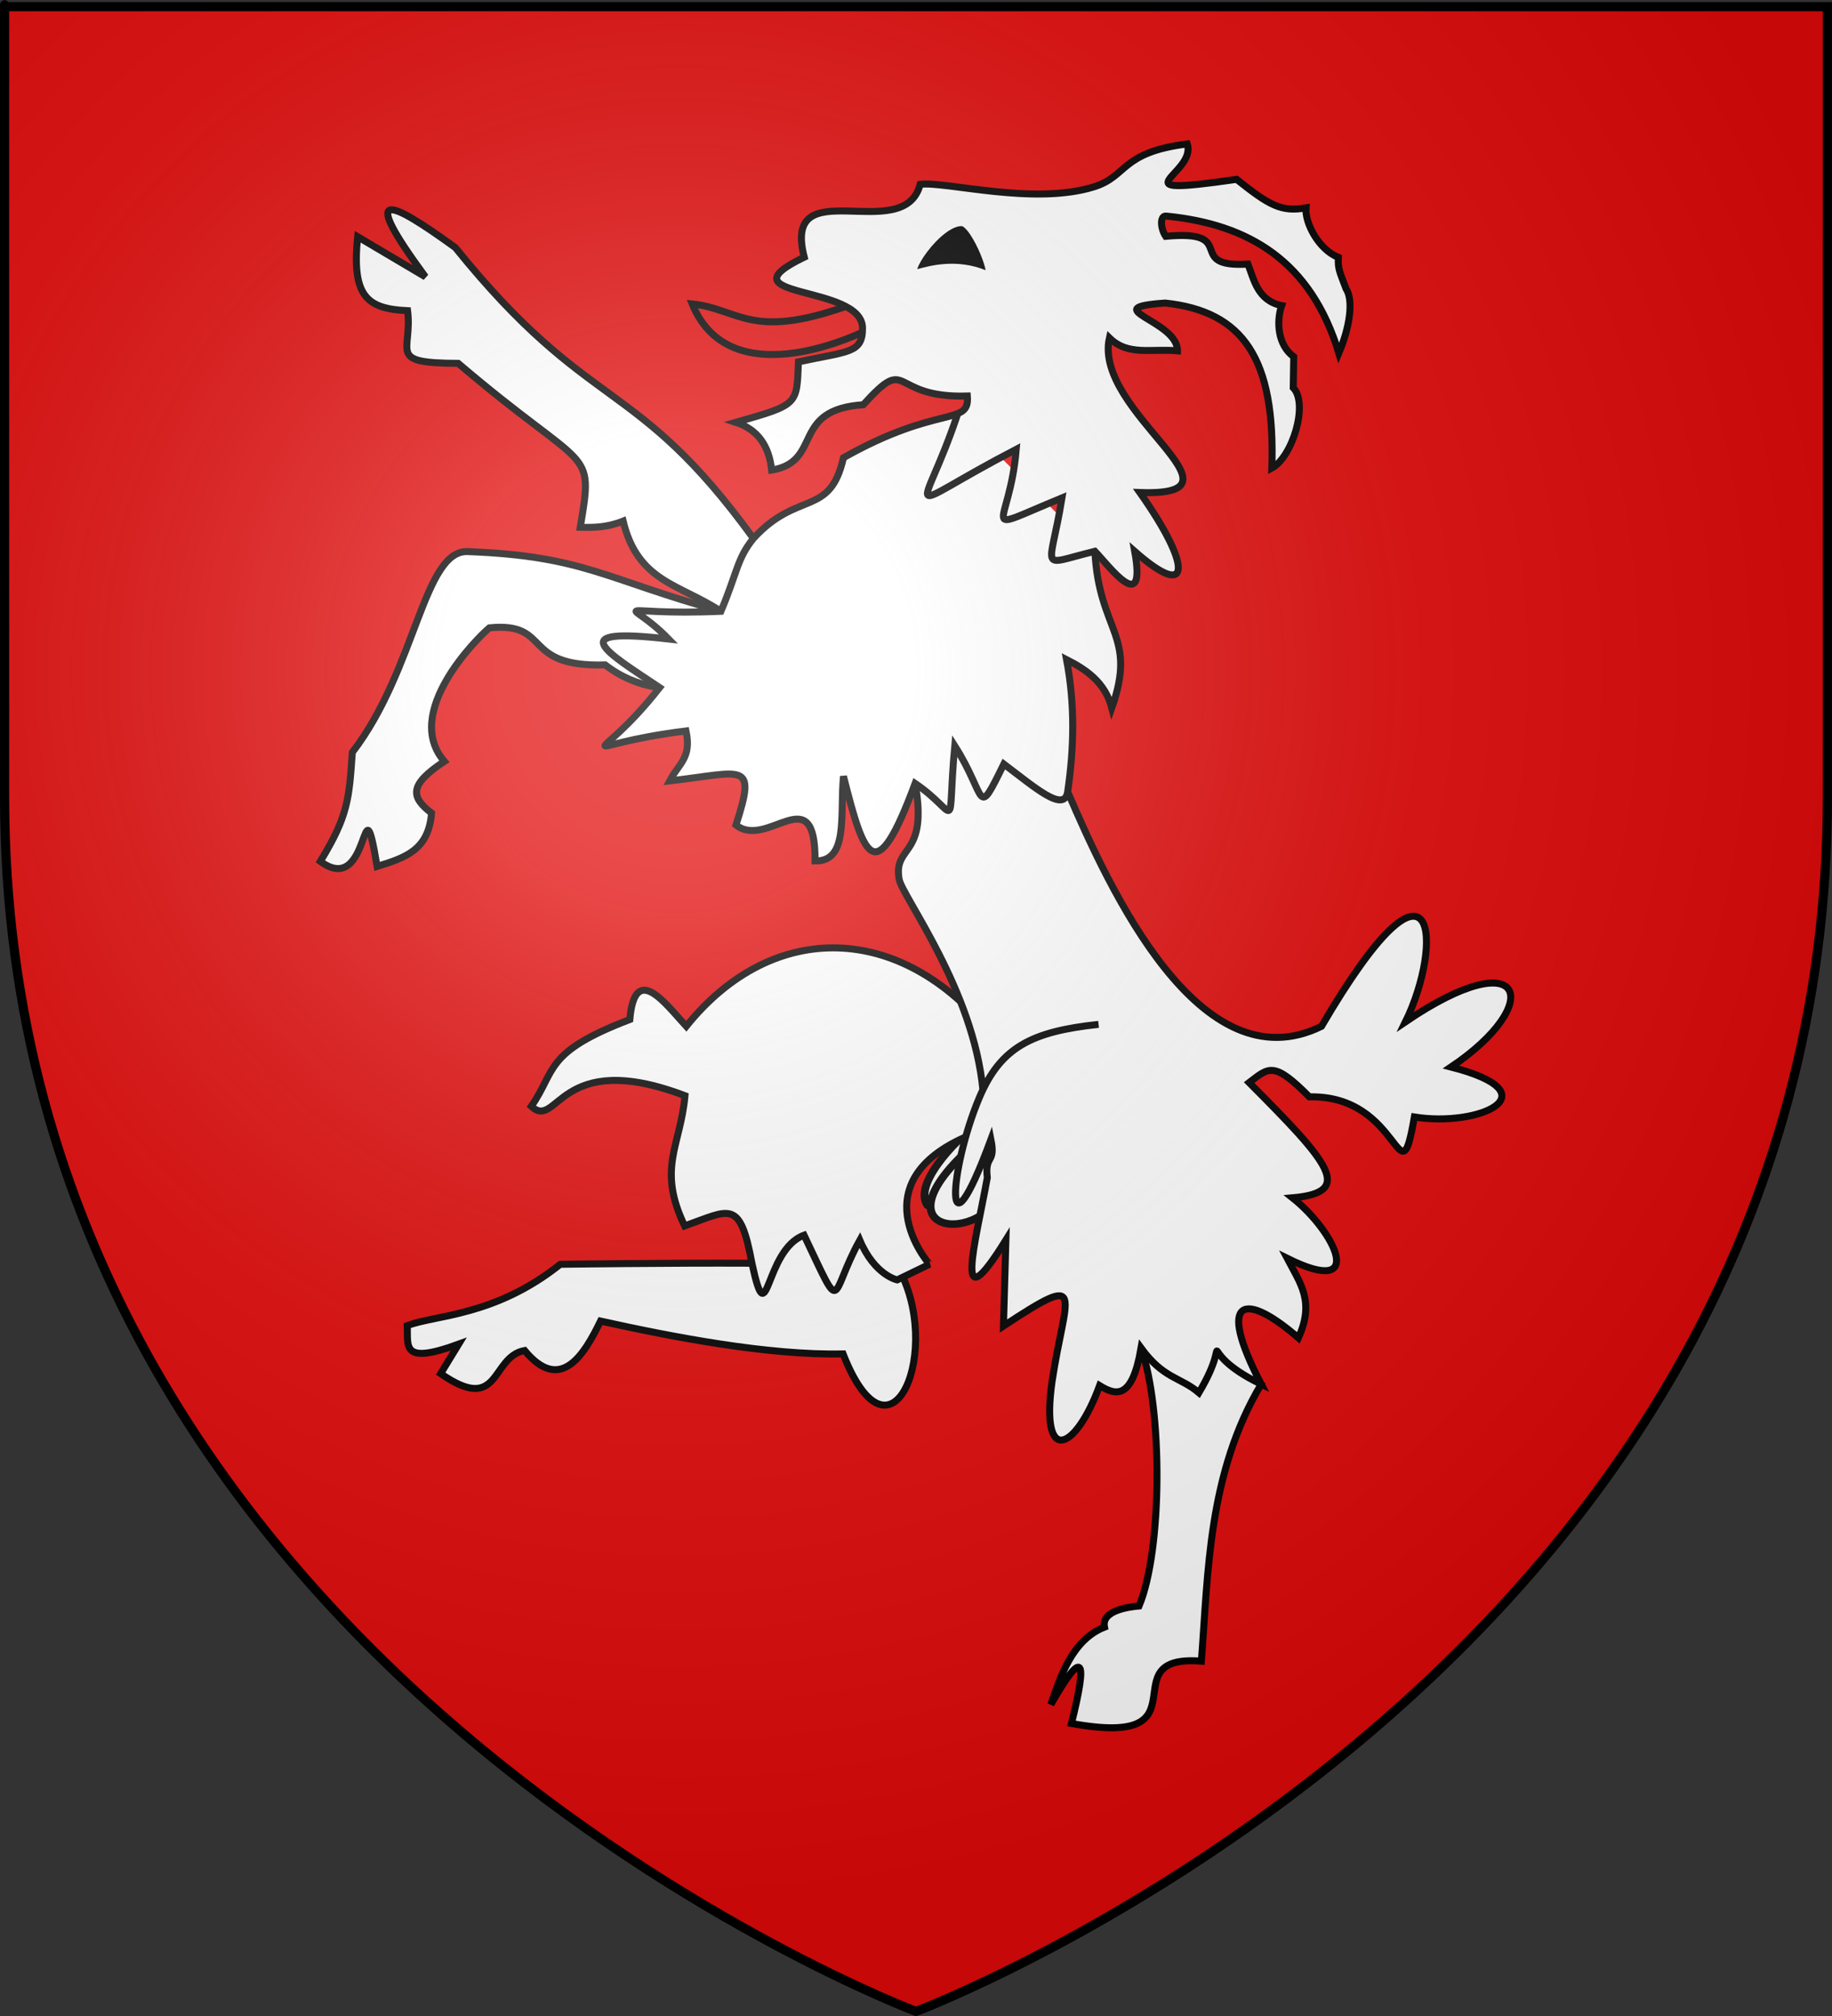 <?xml version="1.0" encoding="UTF-8" standalone="no"?>
<svg
   xmlns:dc="http://purl.org/dc/elements/1.1/"
   xmlns:cc="http://web.resource.org/cc/"
   xmlns:rdf="http://www.w3.org/1999/02/22-rdf-syntax-ns#"
   xmlns:svg="http://www.w3.org/2000/svg"
   xmlns="http://www.w3.org/2000/svg"
   xmlns:xlink="http://www.w3.org/1999/xlink"
   xmlns:sodipodi="http://sodipodi.sourceforge.net/DTD/sodipodi-0.dtd"
   xmlns:inkscape="http://www.inkscape.org/namespaces/inkscape"
   height="660"
   width="600"
   version="1.0"
   id="svg2"
   sodipodi:version="0.32"
   inkscape:version="0.45.1"
   sodipodi:docname="Blason_Irmstett_France_(Bas-Rhin).svg"
   sodipodi:docbase="F:\wikipedia\Heraldique\Grenier"
   inkscape:export-filename="/Users/olivier/Desktop/Blason Rouge/Blason_Vide_3D.png"
   inkscape:export-xdpi="144"
   inkscape:export-ydpi="144"
   inkscape:output_extension="org.inkscape.output.svg.inkscape">
  <rect width="100%" height="100%" fill="#333333" stroke="none"/>
  <sodipodi:namedview
     inkscape:window-height="749"
     inkscape:window-width="1024"
     inkscape:pageshadow="2"
     inkscape:pageopacity="0.0"
     guidetolerance="10.0"
     gridtolerance="10.0"
     objecttolerance="10.0"
     borderopacity="1.0"
     bordercolor="#666666"
     pagecolor="#ffffff"
     id="base"
     showgrid="false"
     height="660px"
     inkscape:zoom="0.76744864"
     inkscape:cx="295.72852"
     inkscape:cy="332.92102"
     inkscape:window-x="0"
     inkscape:window-y="0"
     inkscape:current-layer="layer4"
     showguides="false" />
  <desc
     id="desc4">Flag of Canton of Valais (Wallis)</desc>
  <defs
     id="defs6">
    <linearGradient
       id="linearGradient2893">
      <stop
         style="stop-color:white;stop-opacity:0.314;"
         offset="0"
         id="stop2895" />
      <stop
         id="stop2897"
         offset="0.19"
         style="stop-color:white;stop-opacity:0.251;" />
      <stop
         style="stop-color:#6b6b6b;stop-opacity:0.125;"
         offset="0.6"
         id="stop2901" />
      <stop
         style="stop-color:black;stop-opacity:0.125;"
         offset="1"
         id="stop2899" />
    </linearGradient>
    <linearGradient
       id="linearGradient2885">
      <stop
         id="stop2887"
         offset="0"
         style="stop-color:white;stop-opacity:1;" />
      <stop
         style="stop-color:white;stop-opacity:1;"
         offset="0.229"
         id="stop2891" />
      <stop
         id="stop2889"
         offset="1"
         style="stop-color:black;stop-opacity:1;" />
    </linearGradient>
    <linearGradient
       id="linearGradient2955">
      <stop
         id="stop2867"
         offset="0"
         style="stop-color:#fd0000;stop-opacity:1;" />
      <stop
         style="stop-color:#e77275;stop-opacity:0.659;"
         offset="0.5"
         id="stop2873" />
      <stop
         style="stop-color:black;stop-opacity:0.323;"
         offset="1"
         id="stop2959" />
    </linearGradient>
    <radialGradient
       inkscape:collect="always"
       xlink:href="#linearGradient2955"
       id="radialGradient2961"
       cx="225.524"
       cy="218.901"
       fx="225.524"
       fy="218.901"
       r="300"
       gradientTransform="matrix(-4.167939e-4,2.183,-1.884,-3.599562e-4,615.597,-289.121)"
       gradientUnits="userSpaceOnUse" />
    <polygon
       id="star"
       transform="scale(53,53)"
       points="0,-1 0.588,0.809 -0.951,-0.309 0.951,-0.309 -0.588,0.809 0,-1 " />
    <clipPath
       id="clip">
      <path
         d="M 0,-200 L 0,600 L 300,600 L 300,-200 L 0,-200 z "
         id="path10" />
    </clipPath>
    <radialGradient
       inkscape:collect="always"
       xlink:href="#linearGradient2955"
       id="radialGradient1911"
       gradientUnits="userSpaceOnUse"
       gradientTransform="matrix(-4.167939e-4,2.183,-1.884,-3.599562e-4,615.597,-289.121)"
       cx="225.524"
       cy="218.901"
       fx="225.524"
       fy="218.901"
       r="300" />
    <radialGradient
       inkscape:collect="always"
       xlink:href="#linearGradient2955"
       id="radialGradient2865"
       gradientUnits="userSpaceOnUse"
       gradientTransform="matrix(0,1.749,-1.593,-1.049767e-7,551.788,-191.29)"
       cx="225.524"
       cy="218.901"
       fx="225.524"
       fy="218.901"
       r="300" />
    <radialGradient
       inkscape:collect="always"
       xlink:href="#linearGradient2955"
       id="radialGradient2871"
       gradientUnits="userSpaceOnUse"
       gradientTransform="matrix(0,1.386,-1.323,-5.741131e-8,-158.082,-109.541)"
       cx="225.524"
       cy="218.901"
       fx="225.524"
       fy="218.901"
       r="300" />
    <radialGradient
       inkscape:collect="always"
       xlink:href="#linearGradient2893"
       id="radialGradient3163"
       gradientUnits="userSpaceOnUse"
       gradientTransform="matrix(1.353,0,0,1.349,-77.629,-85.747)"
       cx="221.445"
       cy="226.331"
       fx="221.445"
       fy="226.331"
       r="300" />
  </defs>
  <g
     inkscape:groupmode="layer"
     id="layer3"
     inkscape:label="Fond écu"
     style="display:inline"
     sodipodi:insensitive="true">
    <path
       id="path2855"
       style="fill:#e20909;fill-opacity:1;fill-rule:evenodd;stroke:none;stroke-width:1px;stroke-linecap:butt;stroke-linejoin:miter;stroke-opacity:1"
       d="M 300,658.5 C 300,658.5 598.5,546.18 598.5,260.728 C 598.5,-24.723 598.5,2.176 598.5,2.176 L 1.5,2.176 L 1.5,260.728 C 1.5,546.18 300,658.5 300,658.5 z "
       sodipodi:nodetypes="cccccc" />
  </g>
  <g
     inkscape:groupmode="layer"
     id="layer4"
     inkscape:label="Meubles"
     sodipodi:insensitive="true">
    <g
       transform="matrix(1.144,0,0,1.144,-100.338,-111.901)"
       id="g2304"
       inkscape:label="Calque 1">
      <g
         id="g2199">
        <g
           id="g5072"
           transform="matrix(1.125,0,0,1.073,-27.191,-25.411)">
          <g
             id="g2208">
            <path
               style="fill:#ffffff;fill-opacity:1;fill-rule:evenodd;stroke:#000000;stroke-width:2;stroke-linecap:butt;stroke-linejoin:miter;stroke-miterlimit:4;stroke-dasharray:none;stroke-opacity:1"
               d="M 338.132,436.283 C 352.779,445.146 352.605,417.095 349.329,416.206 C 348.537,415.991 334.01,429.883 338.132,436.283 z "
               id="path2224"
               sodipodi:nodetypes="csc" />
            <path
               style="fill:#ffffff;fill-opacity:1;fill-rule:evenodd;stroke:#000000;stroke-width:2;stroke-linecap:butt;stroke-linejoin:miter;stroke-miterlimit:4;stroke-dasharray:none;stroke-opacity:1"
               d="M 357.282,431.075 C 353.556,447.317 321.745,444.985 351.583,418.63 C 351.583,418.63 356.19,422.338 357.282,431.075 z "
               id="path3213"
               sodipodi:nodetypes="ccc" />
          </g>
        </g>
        <path
           style="fill:#ffffff;fill-opacity:1;stroke:#000000;stroke-width:2;stroke-miterlimit:4;stroke-dasharray:none;stroke-opacity:1"
           d="M 302.974,459.316 C 314.318,445.728 331.603,443.808 344.565,460.089 C 358.063,483.428 343.015,520.829 329.067,485.265 C 307.613,485.747 280.043,480.38 259.63,475.869 C 254.909,485.594 248.157,496.681 237.897,484.292 C 228.117,486.076 231.061,502.838 213.861,490.905 L 219.015,482.474 C 202.427,488.513 204.611,483.088 204.288,477.185 C 212.122,474.083 229.296,474.639 248.106,459.622 C 248.106,459.622 278.859,459.2 302.974,459.316 z "
           id="path2188"
           sodipodi:nodetypes="cccccccccc" />
        <path
           style="fill:#ffffff;fill-opacity:1;stroke:#000000;stroke-width:2;stroke-miterlimit:4;stroke-dasharray:none;stroke-opacity:1"
           d="M 344.565,464.089 C 344.565,464.089 338.12,462.796 333.856,452.732 C 324.919,468.832 329.352,475.351 317.901,451.293 C 306.365,455.509 307.659,480.977 302.974,459.316 C 299.535,440.77 296.728,444.031 283.718,448.643 C 275.733,432.1 282.545,425.735 283.805,411.368 C 247.41,397.564 247.503,421.501 239.805,414.416 C 246.99,404.144 243.273,399.02 268.015,389.568 C 269.459,373.049 278.125,384.911 284.171,391.506 C 309.128,360.527 345.928,361.977 371.36,393.702 C 372.28,401.284 383.046,414.752 366.853,422.06 C 332.599,435.266 353.694,459.609 353.829,459.602 L 344.565,464.089 z "
           id="path2174"
           sodipodi:nodetypes="ccccccccccccc" />
        <path
           style="fill:#e20909;fill-opacity:1;fill-rule:evenodd;stroke:#000000;stroke-width:2;stroke-linecap:butt;stroke-linejoin:miter;stroke-miterlimit:4;stroke-dasharray:none;stroke-opacity:1"
           d="M 285.878,184.792 C 295.617,208.621 326.393,197.193 337.69,191.415 L 333.405,184.208 C 302.734,195.875 299.903,186.285 285.878,184.792 z "
           id="path2161"
           sodipodi:nodetypes="cccc" />
        <path
           style="fill:#ffffff;fill-opacity:1;stroke:#000000;stroke-width:2;stroke-miterlimit:4;stroke-dasharray:none;stroke-opacity:1"
           d="M 414.376,483.585 C 425.842,487.035 430.896,475.371 448.774,493.936 C 433.563,519.466 433.608,547.732 431.645,573.19 C 404.625,571.091 434.353,598.289 394.455,591.025 C 399.142,572.157 397.928,569.226 388.538,585.596 C 391.137,578.207 394.452,567.162 403.909,563.453 C 402.956,558.715 410.701,557.699 413.805,557.401 C 420.521,541.4 420.579,500.915 414.376,483.585 z "
           id="path2178"
           sodipodi:nodetypes="cccccccc" />
        <path
           style="fill:#ffffff;fill-opacity:1;stroke:#000000;stroke-width:2;stroke-miterlimit:4;stroke-dasharray:none;stroke-opacity:1"
           d="M 303.403,251.901 C 308.916,259.7 305.463,270.959 294.093,272.754 C 282.264,264.911 270.324,264.43 266.105,246.936 C 261.565,248.756 257.644,248.819 253.831,248.711 C 257.764,225.182 256.25,233.672 218.886,201.798 C 198.202,201.717 205.881,198.595 204.398,186.727 C 192.545,186.189 188.407,182.477 190.093,165.555 L 209.502,177.046 C 190.603,151.378 198.5,154.497 218.056,168.665 C 256.809,216.642 269.437,205.094 303.403,251.901 z "
           id="path2192"
           sodipodi:nodetypes="cccccccccc" />
        <path
           style="fill:#ffffff;fill-opacity:1;stroke:#000000;stroke-width:2;stroke-miterlimit:4;stroke-dasharray:none;stroke-opacity:1"
           d="M 294.093,272.754 C 305.245,292.929 278.952,302.019 260.972,288.091 C 236.581,288.818 245.891,275.722 227.822,277.481 C 224.204,280.515 202.851,301.803 214.916,315.704 C 204.534,322.532 205.43,325.97 211.256,330.509 C 210.391,341.181 203.649,343.275 195.667,345.764 C 191.068,318.427 194.147,355.134 179.41,344.322 C 187.445,331.196 187.639,326.342 188.577,313.112 C 206.984,289.211 208.917,254.748 221.851,255.675 C 254.793,256.942 260.956,263.57 294.093,272.754 z "
           id="path2196"
           sodipodi:nodetypes="cccccccccc" />
        <path
           style="fill:#ffffff;fill-opacity:1;stroke:#000000;stroke-width:2;stroke-miterlimit:4;stroke-dasharray:none;stroke-opacity:1"
           d="M 369.107,409.881 C 366.5,381.203 345.971,354.251 345.123,349.448 C 343.351,339.404 353.535,343.414 349.698,322.007 C 345.861,300.6 381.271,296.221 393.366,324.389 C 405.461,352.557 431.281,408.582 466.029,391.53 C 499.488,334.367 500.889,368.182 490.072,390.232 C 524.524,366.839 530.227,384.934 503.113,403.17 C 532.521,410.696 511.311,420.455 492.623,417.464 C 488.218,442.717 489.132,411.11 462.558,411.703 C 452.331,401.378 450.988,403.285 445.317,407.622 C 467.954,430.358 475.824,439.024 457.734,440.594 C 469.911,450.261 479.275,469.37 456.202,457.905 C 460.049,465.233 464.122,470.286 459.425,480.681 C 444.27,467.525 435.622,468.634 448.774,493.936 C 427.928,483.952 441.948,477.868 430.935,496.377 C 425.581,491.817 420.875,492.48 414.376,483.585 C 411.825,498.441 407.201,497.2 402.506,494.335 C 395.66,513.031 385.479,517.525 388.891,493.214 C 392.622,468.12 399.392,461.187 374.979,477.292 L 375.686,452.659 C 360.205,477.597 367.016,453.329 370.359,434.831 C 369.586,428.018 372.827,431.05 371.4,423.9 C 357.47,461.462 359.437,432.399 368.058,411.975 C 374.167,397.506 383.009,393.012 402.209,390.962"
           id="path2200"
           sodipodi:nodetypes="csccccccccccccccccccccsc" />
        <path
           style="fill:#ffffff;fill-opacity:1;stroke:#000000;stroke-width:2;stroke-miterlimit:4;stroke-dasharray:none;stroke-opacity:1"
           d="M 411.234,588.989 L 411.234,588.989 L 411.234,588.989 z "
           id="path2221" />
        <path
           id="path2172"
           style="fill:#ffffff;fill-opacity:1;stroke:#000000;stroke-width:2;stroke-miterlimit:4;stroke-opacity:1"
           d="M 401.161,255.576 C 402.321,278.692 413.404,279.438 406.002,300.403 C 404.055,292.93 398.427,289.315 393.046,286.566 C 395.49,299.563 395.207,311.781 393.366,324.389 C 392.445,330.693 383.712,322.947 375.09,316.47 C 367.049,332.776 370.389,325.963 361.042,311.265 C 358.669,337.277 362.748,330.913 349.698,322.007 C 338.368,352.554 335.182,343.779 329.182,319.963 C 328.119,331.049 330.752,344.349 321.052,344.202 C 321.191,320.06 307.469,341.116 298.407,333.905 C 304.411,315.318 300.622,318.892 279.422,321.286 C 282.048,316.258 285.756,314.774 284.113,306.988 C 250.905,311.115 257.973,318.23 276.554,294.586 C 260.866,284.1 248.857,277.242 279.109,280.684 C 267.122,268.405 261.827,274.122 294.093,272.754 C 298.776,261.745 298.674,257.683 303.403,251.901 C 316.087,238.011 325.335,245.885 329.171,228.807 C 356.552,213.368 365.352,219.901 364.649,211.146 C 341.856,211.851 348.432,198.713 334.852,213.633 C 313.864,215.057 323.401,229.848 308.627,232.359 C 307.894,225.514 304.734,220.734 298.371,218.676 C 316.382,213.546 315.784,213.704 316.294,201.368 C 330.657,198.295 334.663,198.933 334.64,191.712 C 334.598,179.018 293.183,183.399 317.954,171.412 C 311.419,146.137 346.511,168.428 351.142,150.562 C 358.568,149.658 383.633,156.691 400.958,151.265 C 410.593,148.239 408.477,141.398 427.602,139.007 C 430.452,147.638 406.081,154.28 441.738,149.139 C 451.125,156.64 454.534,158.533 461.6,157.309 C 461.236,161.695 465.303,169.284 470.855,171.465 C 470.697,174.868 471.262,175.617 473.056,180.424 C 475.245,183.74 474.161,191.409 470.994,198.863 C 463.008,172.549 445.282,161.974 421.552,159.647 C 419.731,159.468 419.895,163.177 421.431,165.443 C 442.872,163.457 426.493,174.473 444.967,173.392 C 446.741,177.908 447.751,183.832 454.629,185.268 C 453.057,189.796 453.486,196.571 458.087,199.913 L 457.941,208.769 C 462.38,213.308 457.714,228.615 451.819,231.764 C 452.857,200.492 443.671,186.926 421.284,184.535 C 400.977,185.942 424.892,189.427 424.809,198.213 C 417.178,197.521 410.663,199.751 405.316,194.52 C 400.516,215.808 448.014,240 414.024,238.755 C 429.125,260.099 428.788,269.91 412.56,255.608 C 415.948,274.352 405.378,259.975 401.161,255.576 C 384.533,259.634 388.277,261.691 391.741,240.301 C 366.427,250.689 376.738,249.37 378.648,226.389 C 343.823,244.512 351.727,246.671 361.833,216.38"
           sodipodi:nodetypes="cccsccccccccccccccccccscccccccccsccccccccccccccc" />
        <path
           style="fill:#000000;fill-opacity:1;fill-rule:evenodd;stroke:#ffffff;stroke-width:2;stroke-linecap:butt;stroke-linejoin:miter;stroke-miterlimit:4;stroke-dasharray:none;stroke-opacity:1"
           d="M 369.676,176.133 C 361.49,172.782 354.181,174.824 350.412,175.853 C 345.712,177.442 356.19,161.339 363.068,161.522 C 366.801,161.623 373.767,179.483 369.676,176.133 z "
           id="path7014"
           sodipodi:nodetypes="ccsc" />
      </g>
    </g>
  </g>
  <g
     inkscape:groupmode="layer"
     id="layer2"
     inkscape:label="Reflet final"
     sodipodi:insensitive="true">
    <path
       sodipodi:nodetypes="cccccc"
       d="M 300,658.5 C 300,658.5 598.5,546.18 598.5,260.728 C 598.5,-24.723 598.5,2.176 598.5,2.176 L 1.5,2.176 L 1.5,260.728 C 1.5,546.18 300,658.5 300,658.5 z "
       style="opacity:1;fill:url(#radialGradient3163);fill-opacity:1;fill-rule:evenodd;stroke:none;stroke-width:1px;stroke-linecap:butt;stroke-linejoin:miter;stroke-opacity:1"
       id="path2875"
       inkscape:export-xdpi="144"
       inkscape:export-ydpi="144" />
  </g>
  <g
     inkscape:groupmode="layer"
     id="layer1"
     inkscape:label="Contour final"
     sodipodi:insensitive="true">
    <path
       sodipodi:nodetypes="cccccc"
       d="M 300,658.5 C 300,658.5 1.5,546.18 1.5,260.728 C 1.5,-24.723 1.5,2.176 1.5,2.176 L 598.5,2.176 L 598.5,260.728 C 598.5,546.18 300,658.5 300,658.5 z "
       style="opacity:1;fill:none;fill-opacity:1;fill-rule:evenodd;stroke:#000000;stroke-width:3;stroke-linecap:butt;stroke-linejoin:miter;stroke-miterlimit:4;stroke-dasharray:none;stroke-opacity:1"
       id="path1411"
       inkscape:export-xdpi="144"
       inkscape:export-ydpi="144" />
  </g>
</svg>
